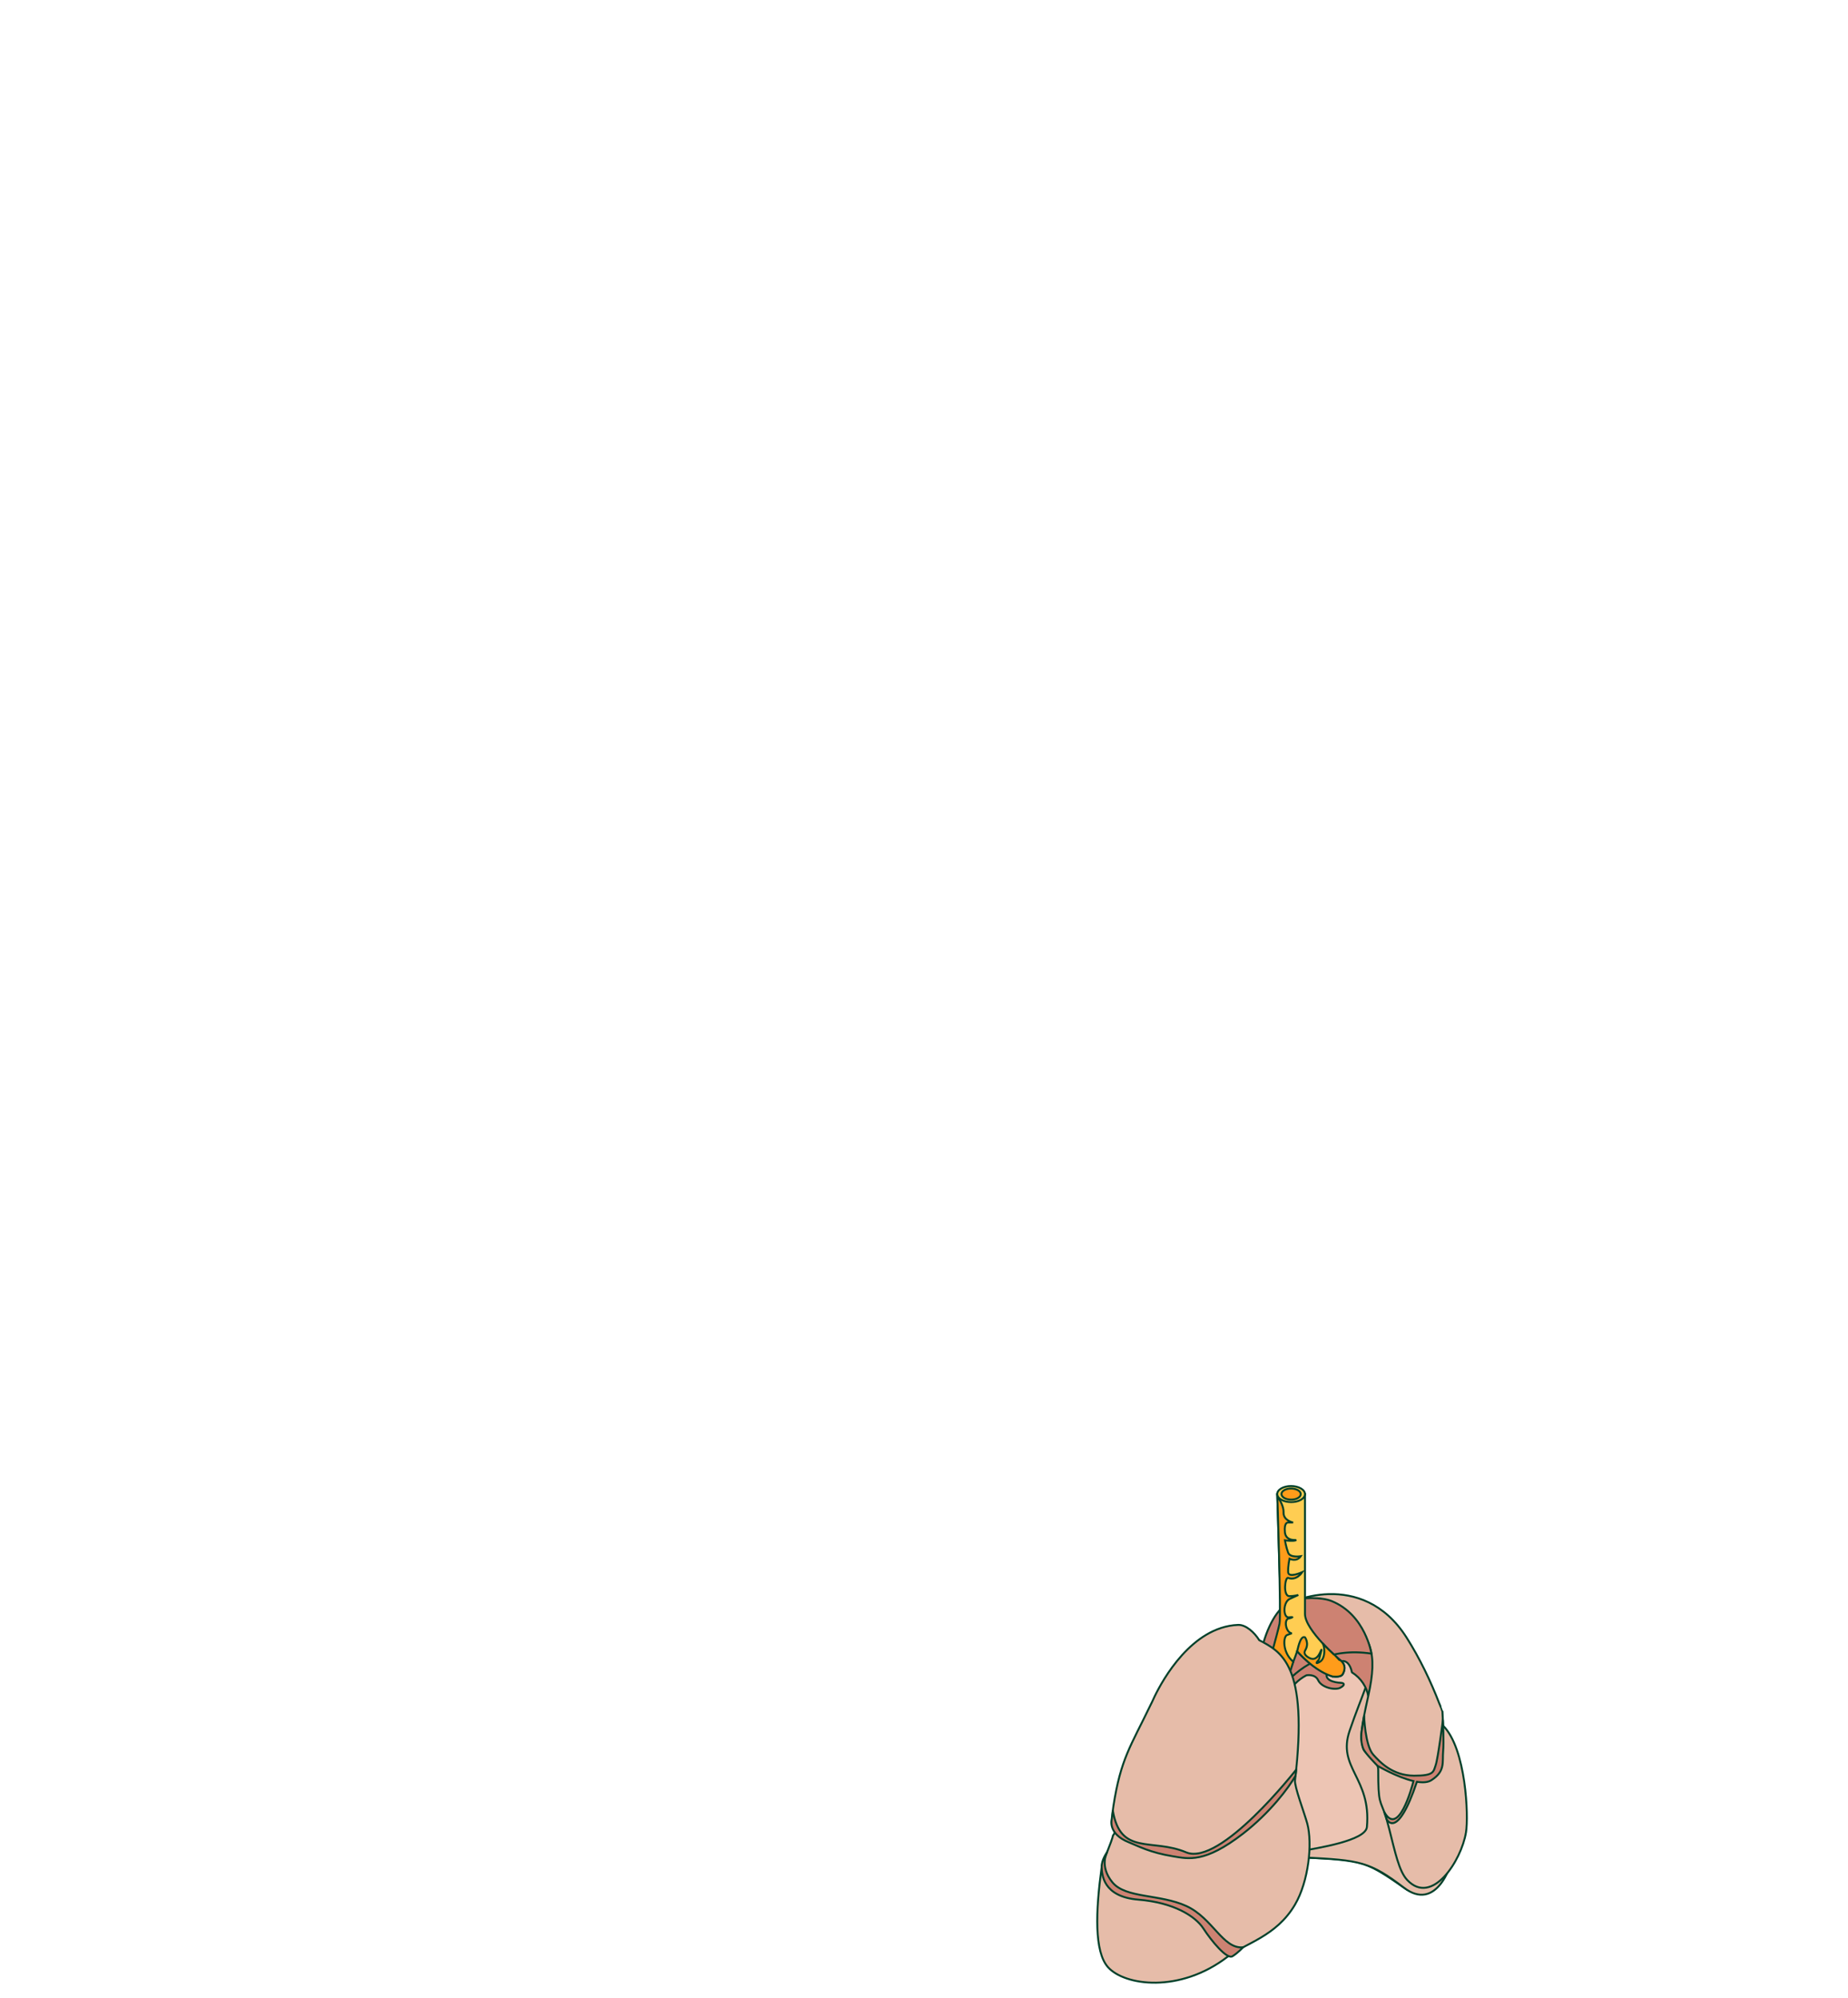 <?xml version="1.0" encoding="UTF-8"?>
<svg width="480px" height="519px" viewBox="0 0 480 519" version="1.1" xmlns="http://www.w3.org/2000/svg" xmlns:xlink="http://www.w3.org/1999/xlink">
    <title>Group 2</title>
    <g id="Page-1" stroke="none" stroke-width="1" fill="none" fill-rule="evenodd">
        <g id="Group-2" fill-rule="nonzero" stroke="#00402A" stroke-width="0.5">
            <g id="5" transform="translate(285, 386)">
                <path d="M93.175,91.496 C92.632,99.6 86.544,109.155 79.722,104.368 C68.92,96.785 68.255,97.205 53.891,96.479 C52.497,96.412 51.247,95.986 50.152,95.268 C43.265,90.81 41.843,74.885 41.426,61.724 C40.941,46.458 43.365,38.548 47.849,32.491 C52.325,26.434 66.378,29.093 66.378,29.093 C73.691,32.961 79.158,39.163 83.14,46.964 C91.722,63.77 93.601,85.152 93.173,91.501 L93.175,91.496 Z" id="Path" fill="#EDC5B4"></path>
                <path d="M93.175,91.496 C92.632,99.6 87.756,110.477 79.722,104.368 C70.727,97.528 68.255,97.205 53.891,96.479 C52.497,96.412 51.247,95.986 50.152,95.268 C51.228,95.075 52.176,94.938 52.845,94.823 C57.213,94.038 69.716,92.109 70.041,88.558 C71.212,75.737 62.242,73.242 65.554,63.55 C68.865,53.858 71.73,48.668 71.507,44.189 C71.507,44.189 76.398,44.122 83.138,46.962 C91.72,63.768 93.599,85.15 93.171,91.499 L93.175,91.496 Z" id="Path" fill="#E6BCA9"></path>
                <path d="M45.54,39.337 C48.394,29.769 79.242,23.687 70.383,54.58 C70.035,52.269 68.515,49.87 66.155,48.391 C65.256,44.078 62.183,45.325 62.336,46.991 C61.305,46.93 60.415,47.291 59.858,48.242 C58.583,50.418 61.701,51.054 63.219,51.102 C64.22,51.134 64.469,51.675 63.102,52.399 C61.806,53.086 58.291,52.425 57.36,50.412 C56.599,48.769 54.399,49.119 54.29,49.176 C50.309,51.262 47.075,55.984 46.746,64.671 C45.895,87.202 53.956,94.823 53.956,94.823 C53.956,94.823 36.025,71.229 45.538,39.339 L45.54,39.337 Z" id="Path" fill="#CD8272"></path>
                <path d="M89.843,62.253 C89.843,62.253 89.66,58.57 89.66,58.561 C88.991,56.544 89.66,58.561 88.866,56.507 C88.866,56.496 88.855,56.496 88.855,56.496 C86.588,50.632 83.761,44.731 80.362,39.379 C68.739,21.04 48.726,30.159 48.522,31.584 C48.522,31.584 57.286,25.794 63.842,32.231 C71.084,39.337 72.952,42.968 70.381,54.58 C68.431,63.386 68.252,65.172 69.098,68.234 C69.467,69.571 72.975,71.055 72.975,73.662 C72.975,82.932 73.464,81.265 74.999,85.983 C75.307,87.062 75.59,88.124 75.857,89.159 C77.373,95.045 78.352,100.043 80.525,102.341 C86.947,109.126 94.568,97.369 95.78,89.935 C96.464,85.769 95.83,68.232 89.843,62.253 Z" id="Path" fill="#E6BCA9"></path>
                <path d="M60.881,29.874 C69.704,33.463 71.212,43.528 71.212,43.528 C49.592,40.279 42.631,61.562 42.631,61.562 C42.631,61.562 41.212,49.211 42.587,42.972 C43.965,36.732 46.819,31.416 50.351,29.956 C53.254,28.757 58.415,28.871 60.881,29.874 Z" id="Path" fill="#CD8272"></path>
                <path d="M89.774,60.84 C89.774,60.84 88.495,70.822 87.895,72.511 C87.295,74.201 87.519,75.252 82.276,75.227 C76.65,75.2 73.426,71.695 71.694,69.773 C69.53,67.372 69.316,59.619 69.316,59.619 L68.706,63.455 C68.706,63.455 68.181,66.022 69.1,68.238 C69.603,69.454 72.793,72.656 72.793,72.656 C72.793,72.656 77.843,75.649 82.14,76.631 C81.666,78.474 78.174,91.278 74.529,84.627 L75.157,86.525 C75.157,86.525 77.864,92.256 83.031,76.814 C84.523,77.055 85.867,76.996 86.792,76.398 C90.483,74.023 89.579,71.724 89.847,68.805 C90.065,66.421 89.776,60.843 89.776,60.843 L89.774,60.84 Z" id="Path" fill="#CD8272"></path>
                <path d="M63.008,45.159 C63.008,45.136 53.958,37.517 53.958,33.209 C53.958,28.9 53.958,2.083 53.958,2.083 L46.748,2.083 L47.734,34.602 C47.407,36.648 45.651,46.651 41.642,52.234 C37.162,58.473 44.85,57.806 44.85,57.806 C44.85,57.806 49.55,49.99 51.92,42.915 C54.118,45.362 57.173,47.979 61.062,49.447 C61.066,49.436 63.217,49.814 63.756,48.863 C65.109,46.477 63.113,45.211 63.01,45.159 L63.008,45.159 Z" id="Path" fill="#FFCD52"></path>
                <path d="M52.91,3.56 C51.507,4.37 49.223,4.366 47.811,3.552 C46.4,2.735 46.392,1.417 47.795,0.605 C49.198,-0.205 51.481,-0.201 52.893,0.613 C54.304,1.43 54.313,2.748 52.91,3.56 Z" id="Path" fill="#FFCD52"></path>
                <path d="M52.125,3.109 C51.152,3.671 49.569,3.669 48.587,3.102 C47.608,2.536 47.602,1.621 48.577,1.058 C49.55,0.496 51.133,0.498 52.115,1.065 C53.094,1.631 53.1,2.546 52.125,3.109 Z" id="Path" fill="#FF9C1A"></path>
                <path d="M50.917,45.642 C48.025,43.228 48.271,39.087 49.309,38.688 L50.546,38.237 C48.988,38.187 48.277,34.361 49.946,34.357 C49.946,34.357 51.725,33.874 49.776,34.099 C48.203,34.281 48.178,29.954 50.154,29.238 C50.154,29.238 52.073,28.361 52.23,28.287 C52.23,28.287 51.116,28.619 49.888,28.596 C48.191,28.564 48.763,23.559 49.583,23.859 C51.798,24.671 53.256,22.358 53.256,22.358 C53.256,22.358 49.653,24.008 49.583,22.358 C49.514,20.709 49.946,18.883 49.946,18.883 C49.946,18.883 51.75,19.815 52.853,18.236 C52.853,18.236 50.101,18.7 49.583,17.305 C49.065,15.909 48.742,14.096 48.742,14.096 C48.742,14.096 50.726,14.385 51.544,14.096 C52.362,13.806 49.021,14.706 48.742,12.005 C48.464,9.304 49.583,9.476 49.583,9.476 L50.877,9.476 C50.877,9.476 48.321,8.964 48.392,6.884 C48.464,4.805 46.777,2.742 46.777,2.742 C46.777,2.742 47.79,33.502 47.339,35.75 C46.889,37.996 43.791,49.067 43.791,49.067 L48.822,52.252 L50.917,45.642 Z" id="Path" fill="#FF9C1A"></path>
                <path d="M63.008,45.159 C63.008,45.146 60.774,43.262 58.528,40.84 C59.05,41.419 59.451,44.768 57.761,45.692 C56.07,46.613 57.612,45.064 57.612,45.064 C57.521,45.239 58.367,42.414 58.222,42.504 C58.056,42.607 57.368,45.474 55.412,44.787 C55.412,44.787 53.229,43.975 54.021,42.663 C55.127,40.838 53.958,39.28 53.958,39.28 C52.606,38.714 52.012,42.884 51.92,42.915 C54.095,45.272 57.368,48.315 61.062,49.446 C61.066,49.436 63.217,49.814 63.756,48.863 C65.109,46.477 63.113,45.211 63.01,45.159 L63.008,45.159 Z" id="Path" fill="#FF9C1A"></path>
                <path d="M54.552,87.677 C53.793,84.848 51.167,78.067 51.366,76.396 C54.959,46.235 47.671,43.029 42.071,40.029 C40.861,38.057 38.605,35.981 36.587,36.065 C35.027,36.124 33.546,36.413 32.141,36.869 C32.141,36.869 32.131,36.879 32.122,36.879 C21.433,40.386 15.167,53.961 14.34,55.856 C14.33,55.885 14.319,55.913 14.307,55.94 C14.294,55.967 14.28,55.994 14.265,56.018 C14.12,56.307 13.976,56.609 13.829,56.899 C8.676,67.609 6.105,70.809 4.196,83.139 C3.142,89.964 5.612,88.749 4.089,90.77 C3.794,92.298 1.411,97.686 1.149,98.934 C-0.438,110.565 -0.797,120.975 2.806,124.988 C7.086,129.756 21.414,131.828 33.882,122.236 C38.368,118.786 46.505,117.023 51.366,108.714 C54.929,102.624 55.93,92.81 54.552,87.673 L54.552,87.677 Z" id="Path" fill="#E6BCA9"></path>
                <path d="M2.535,95.136 C2.535,95.136 0.488,98.729 3.936,102.928 C7.384,107.13 16.23,105.929 23.128,109.08 C30.023,112.23 32.603,120.293 37.875,119.812 C37.875,119.812 36.573,121.231 35.121,122.134 C33.67,123.036 29.618,118.083 27.571,114.933 C25.525,111.783 19.978,108.181 10.683,107.432 C1.388,106.683 1.206,100.804 1.147,98.943 C1.088,97.081 2.535,95.14 2.535,95.14 L2.535,95.136 Z" id="Path" fill="#CD8272"></path>
                <path d="M51.668,73.661 C51.668,73.661 31.969,98.886 23.081,95.136 C14.196,91.385 5.989,96.128 4.039,84.224 L3.748,86.596 C3.748,86.596 2.68,90.323 8.177,92.523 C10.731,93.547 13.615,95.182 19.699,96.177 C23.69,96.829 27.909,97.977 37.812,90.325 C44.901,84.848 49.779,78.295 51.502,75.25 L51.67,73.661 L51.668,73.661 Z" id="Path" fill="#CD8272"></path>
            </g>
        </g>
    </g>
</svg>